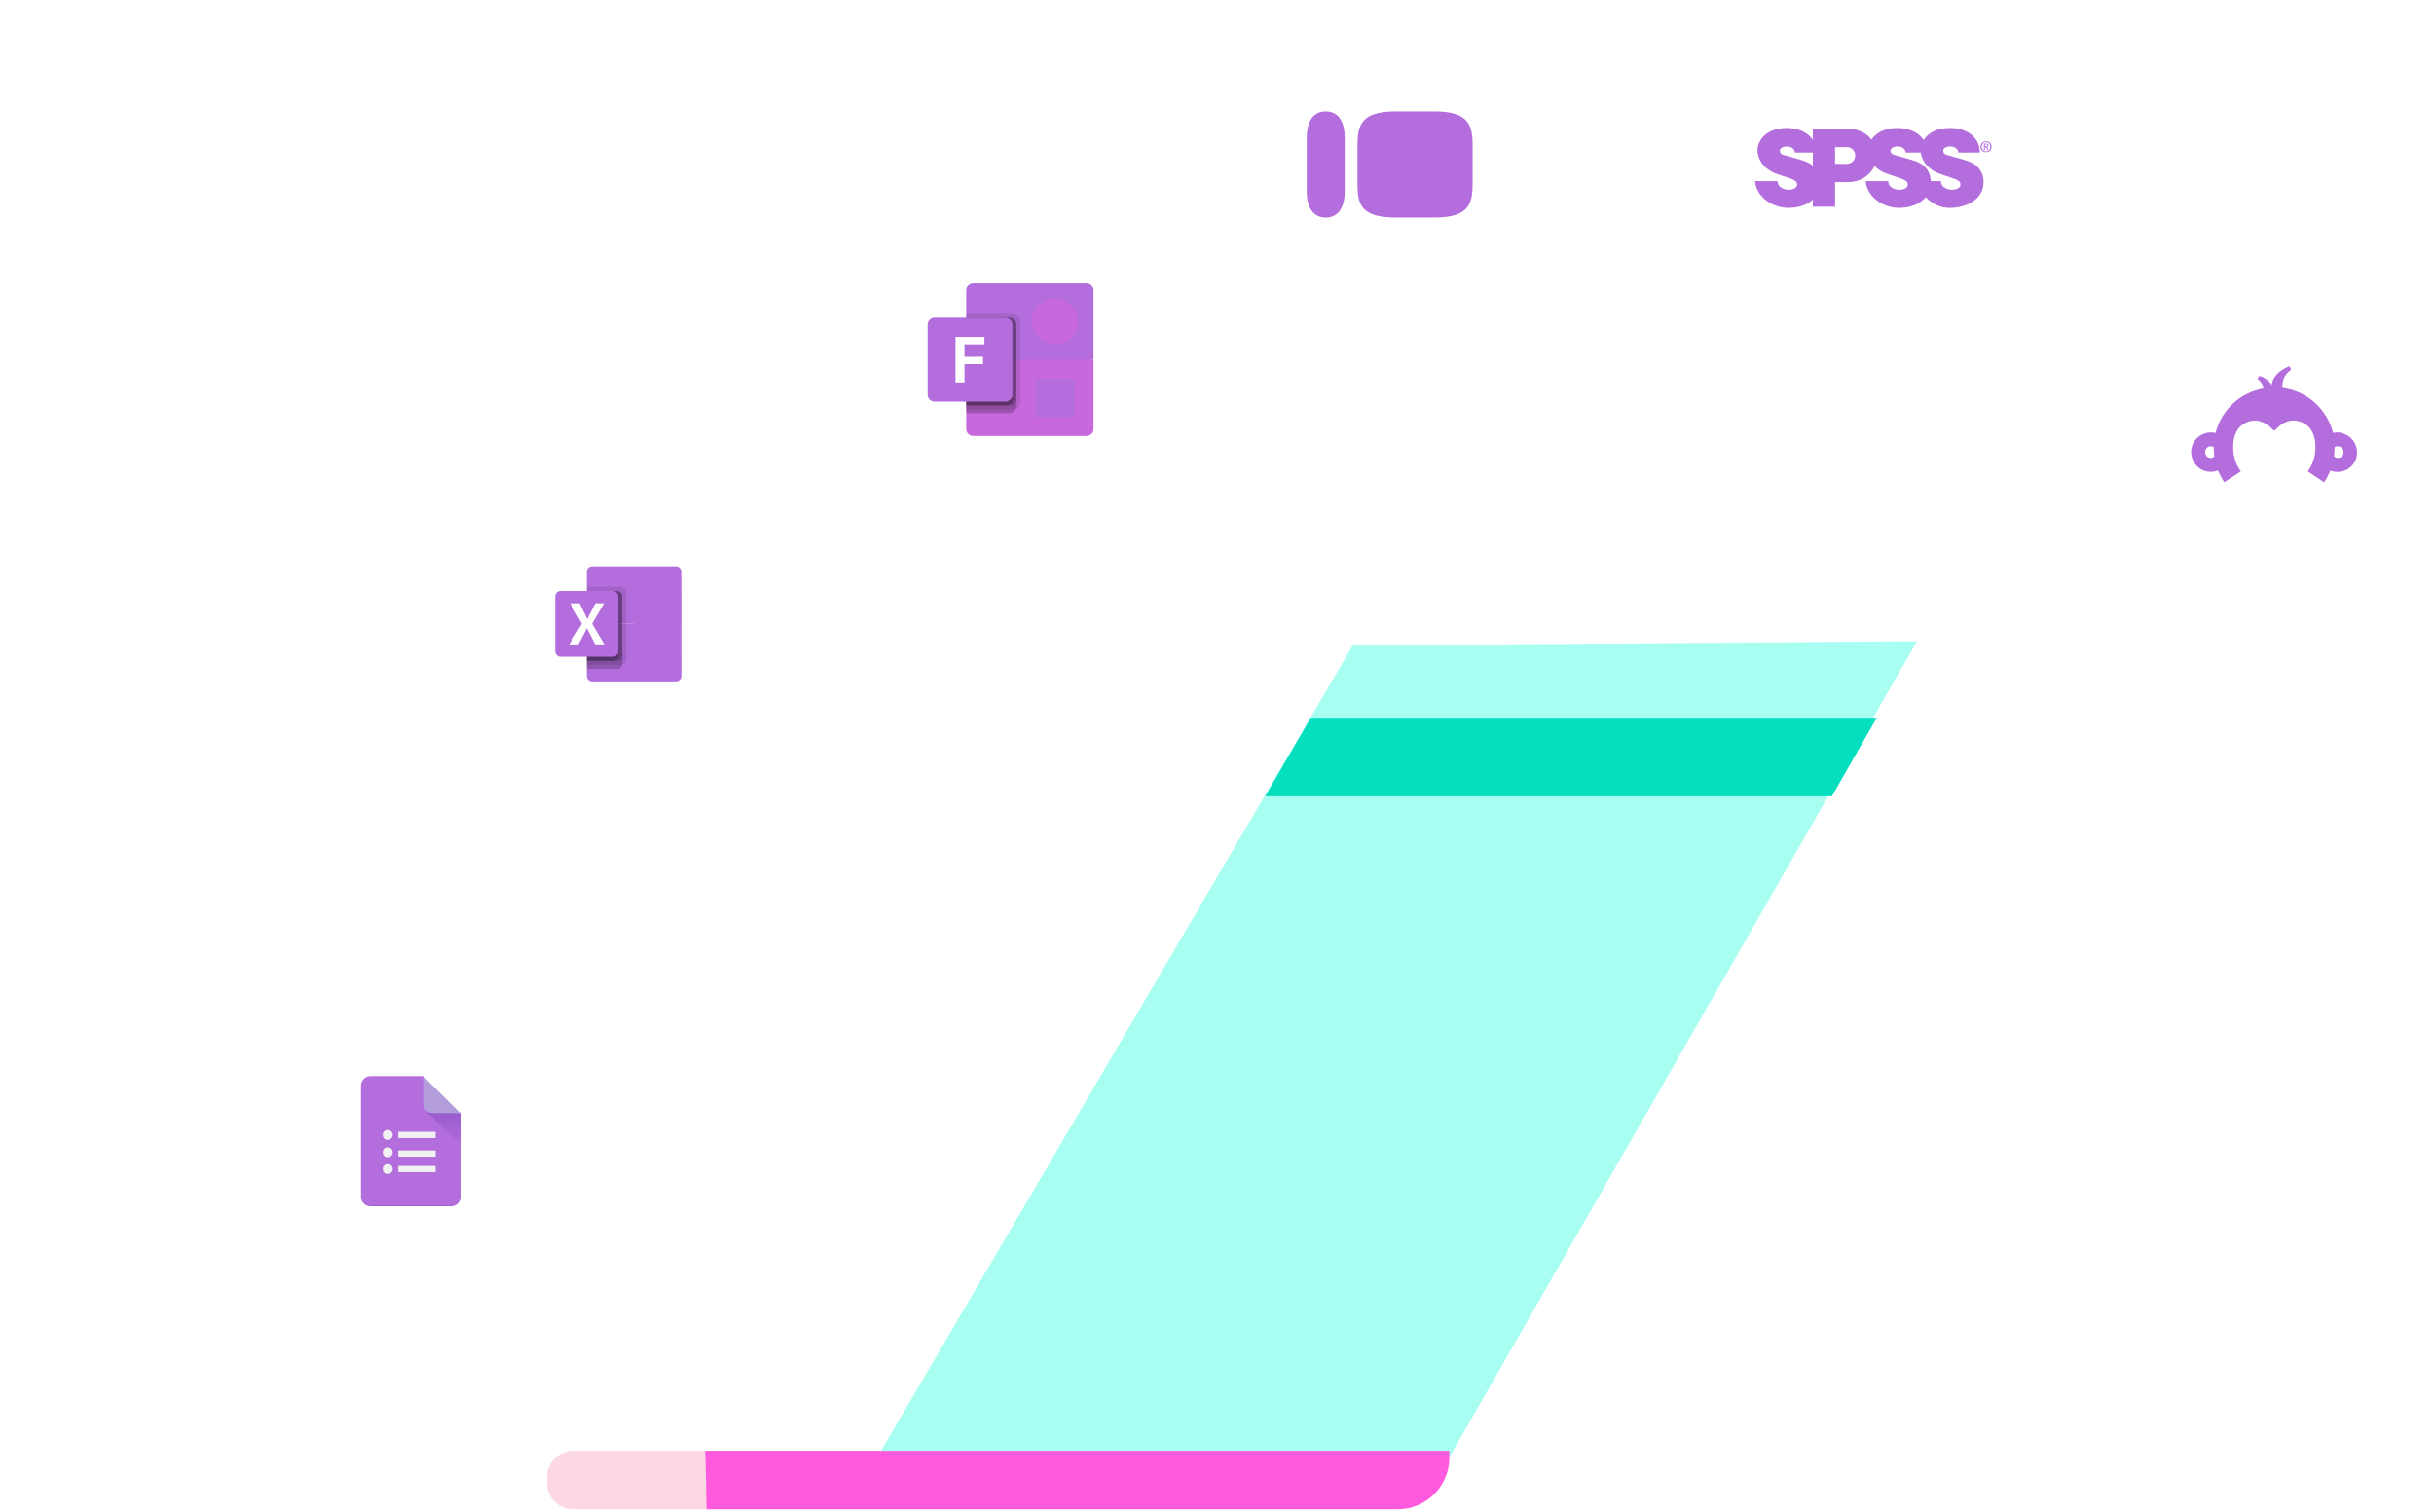 <svg width="565" height="351" viewBox="0 0 565 351" fill="none" xmlns="http://www.w3.org/2000/svg">
<g filter="url(#filter0_dd_3679_5242)">
<path d="M148.5 176.84C167.002 176.84 182 161.841 182 143.34C182 124.838 167.002 109.84 148.5 109.84C129.998 109.84 115 124.838 115 143.34C115 161.841 129.998 176.84 148.5 176.84Z" fill="white"/>
<path d="M147.177 129.459H137.422C137.099 129.459 136.789 129.593 136.56 129.831C136.332 130.07 136.203 130.393 136.203 130.73V136.135L147.177 142.811L152.664 145.226L158.151 142.811V136.135L147.177 129.459Z" fill="#B46DDD"/>
<path d="M136.203 136.134H147.177V142.81H136.203V136.134Z" fill="#B46DDD"/>
<path d="M156.919 129.459H147.164V136.135H158.138V130.73C158.138 130.393 158.01 130.07 157.781 129.831C157.553 129.593 157.242 129.459 156.919 129.459Z" fill="#B46DDD"/>
<path d="M147.177 142.813H136.203V154.894C136.203 155.231 136.332 155.555 136.56 155.793C136.789 156.031 137.099 156.165 137.422 156.165H156.932C157.256 156.165 157.566 156.031 157.794 155.793C158.023 155.555 158.151 155.231 158.151 154.894V149.489L147.177 142.813Z" fill="#B46DDD"/>
<path d="M147.164 142.813H158.138V149.489H147.164V142.813Z" fill="#B46DDD"/>
<path opacity="0.1" d="M144.129 134.229H136.203V152.349H144.129C144.452 152.348 144.762 152.214 144.99 151.975C145.219 151.737 145.347 151.414 145.348 151.078V135.5C145.347 135.163 145.219 134.84 144.99 134.602C144.762 134.364 144.452 134.23 144.129 134.229Z" fill="black"/>
<path opacity="0.2" d="M143.215 135.183H136.203V153.303H143.215C143.538 153.302 143.847 153.168 144.076 152.93C144.304 152.691 144.433 152.369 144.434 152.032V136.454C144.433 136.117 144.304 135.794 144.076 135.556C143.847 135.318 143.538 135.184 143.215 135.183Z" fill="black"/>
<path opacity="0.2" d="M143.215 135.183H136.203V151.396H143.215C143.538 151.395 143.847 151.26 144.076 151.022C144.304 150.784 144.433 150.461 144.434 150.124V136.454C144.433 136.117 144.304 135.794 144.076 135.556C143.847 135.318 143.538 135.184 143.215 135.183Z" fill="black"/>
<path opacity="0.2" d="M142.3 135.183H136.203V151.396H142.3C142.623 151.395 142.933 151.26 143.161 151.022C143.389 150.784 143.518 150.461 143.519 150.124V136.454C143.518 136.117 143.389 135.794 143.161 135.556C142.933 135.318 142.623 135.184 142.3 135.183Z" fill="black"/>
<path d="M130.094 135.183H142.288C142.611 135.183 142.921 135.317 143.15 135.555C143.379 135.793 143.507 136.117 143.507 136.454V149.171C143.507 149.508 143.379 149.831 143.15 150.07C142.921 150.308 142.611 150.442 142.288 150.442H130.094C129.771 150.442 129.461 150.308 129.232 150.07C129.003 149.831 128.875 149.508 128.875 149.171V136.454C128.875 136.117 129.003 135.793 129.232 135.555C129.461 135.317 129.771 135.183 130.094 135.183Z" fill="#B46DDD"/>
<path d="M132.109 147.581L135.069 142.799L132.358 138.044H134.539L136.019 141.083C136.155 141.371 136.248 141.586 136.3 141.728H136.319C136.416 141.498 136.519 141.274 136.625 141.057L138.206 138.044H140.208L137.428 142.772L140.279 147.581H138.148L136.439 144.243C136.358 144.101 136.29 143.951 136.235 143.797H136.209C136.159 143.948 136.093 144.093 136.012 144.229L134.253 147.581H132.109Z" fill="white"/>
</g>
<g filter="url(#filter1_dd_3679_5242)">
<path d="M435.5 70.84C454.002 70.84 469 55.841 469 37.34C469 18.838 454.002 3.84 435.5 3.84C416.998 3.84 402 18.838 402 37.34C402 55.841 416.998 70.84 435.5 70.84Z" fill="white"/>
<path fill-rule="evenodd" clip-rule="evenodd" d="M461.032 30.804C460.278 30.804 459.722 31.36 459.722 32.073C459.722 32.787 460.278 33.342 461.032 33.342C461.747 33.342 462.303 32.787 462.303 32.073C462.303 31.359 461.747 30.804 461.032 30.804ZM460.993 31.003H461.032C461.588 31.003 462.025 31.479 462.025 32.073C462.025 32.668 461.588 33.144 461.032 33.144C460.437 33.144 460 32.668 460 32.073C460 31.479 460.398 31.042 460.993 31.003ZM460.516 31.36V32.827H460.755V32.192H460.993L461.39 32.827H461.628L461.231 32.153C461.469 32.153 461.588 31.994 461.588 31.756C461.588 31.479 461.429 31.36 461.071 31.36H460.516ZM460.755 31.994V31.518H461.072C461.27 31.518 461.39 31.597 461.39 31.756C461.39 31.915 461.27 31.994 461.112 31.994L460.755 31.994ZM420.811 36.436C420.136 35.92 419.302 35.484 418.191 35.166C416.761 34.69 414.736 34.215 413.902 33.937C413.386 33.739 413.148 33.421 413.148 32.985C413.148 32.39 413.863 32.034 414.737 31.994C416.166 32.034 416.603 32.827 416.682 33.421H420.811L420.811 36.436ZM425.973 40.283H429.03C431.69 40.243 433.834 38.895 434.906 36.991C434.986 36.832 435.065 36.674 435.144 36.515C435.303 36.713 435.462 36.832 435.621 36.991C436.375 37.625 437.288 38.101 438.281 38.419C439.869 38.974 441.1 39.37 441.536 39.529C442.331 39.886 442.847 40.123 442.847 40.838C442.847 41.67 441.894 42.028 440.941 42.067C439.631 42.028 438.281 41.393 438.321 40.045H433.08C433.358 43.495 436.772 46.191 440.822 46.271C443.284 46.231 445.547 45.517 447.016 43.772C448.485 45.279 450.193 46.231 452.615 46.271C456.426 46.231 460.397 44.367 460.437 40.322C460.437 39.053 460.079 37.903 459.286 36.991C458.571 36.158 457.538 35.563 456.109 35.166C454.679 34.69 452.655 34.215 451.821 33.937C451.305 33.739 451.066 33.421 451.066 32.985C451.066 32.39 451.781 32.034 452.655 31.994C454.084 32.034 454.521 32.827 454.6 33.421H459.563C459.603 30.011 456.744 27.711 452.654 27.711C449.597 27.711 447.532 28.861 446.54 30.527C445.428 28.782 443.204 27.711 440.425 27.711C437.487 27.711 435.502 28.821 434.43 30.408C433.238 28.861 431.253 27.869 428.871 27.869H420.811V30.487C419.699 28.742 417.476 27.711 414.736 27.711C410.488 27.711 408.185 30.051 407.946 32.747C407.946 34.413 408.74 35.92 410.011 36.991C410.726 37.625 411.6 38.101 412.592 38.418C414.18 38.974 415.411 39.37 415.848 39.529C416.642 39.885 417.158 40.123 417.158 40.837C417.158 41.67 416.166 42.027 415.253 42.067C413.942 42.027 412.592 41.393 412.632 40.044H407.391C407.668 43.494 411.083 46.191 415.133 46.27C417.357 46.231 419.421 45.636 420.811 44.327V45.993H425.973V40.283H425.973ZM425.973 32.153H428.752C429.784 32.153 430.658 33.025 430.658 34.096C430.658 35.166 429.784 36.039 428.752 36.039H425.973V32.153ZM447.056 36.991C446.341 36.158 445.309 35.563 443.88 35.167C442.451 34.691 440.426 34.215 439.632 33.937C439.076 33.739 438.837 33.421 438.837 32.986C438.837 32.391 439.552 32.034 440.426 31.994C441.895 32.034 442.292 32.827 442.371 33.422H445.865C446.064 34.81 446.778 36.039 447.89 36.991C448.645 37.626 449.518 38.102 450.51 38.419C452.099 38.974 453.33 39.371 453.726 39.529C454.561 39.886 455.077 40.124 455.077 40.838C455.077 41.67 454.084 42.028 453.171 42.068C451.861 42.028 450.511 41.393 450.55 40.045H448.208C448.128 38.855 447.771 37.824 447.056 36.991Z" fill="#B46DDD"/>
</g>
<g filter="url(#filter2_dd_3679_5242)">
<path d="M236.5 113.84C255.002 113.84 270 98.841 270 80.34C270 61.838 255.002 46.84 236.5 46.84C217.998 46.84 203 61.838 203 80.34C203 98.841 217.998 113.84 236.5 113.84Z" fill="white"/>
<g clip-path="url(#clip0_3679_5242)">
<path d="M253.832 81.496V97.588C253.832 98.482 253.098 99.209 252.193 99.209H225.92C225.016 99.209 224.281 98.482 224.281 97.588V81.496L239.504 79.725L253.832 81.496Z" fill="#C768DD"/>
<path d="M225.92 63.783H252.193C253.098 63.783 253.832 64.509 253.832 65.404V81.496H224.281V65.404C224.281 64.509 225.016 63.783 225.92 63.783Z" fill="#B46DDD"/>
<path d="M240.398 85.924H249.353V94.78H240.398V85.924Z" fill="#B46DDD"/>
<path d="M244.881 77.953C247.848 77.953 250.254 75.574 250.254 72.639C250.254 69.705 247.848 67.326 244.881 67.326C241.913 67.326 239.508 69.705 239.508 72.639C239.508 75.574 241.913 77.953 244.881 77.953Z" fill="#C768DD"/>
<path d="M244.882 75.296C246.365 75.296 247.568 74.107 247.568 72.639C247.568 71.172 246.365 69.982 244.882 69.982C243.398 69.982 242.195 71.172 242.195 72.639C242.195 74.107 243.398 75.296 244.882 75.296Z" fill="#C768DD"/>
<path opacity="0.1" d="M235.179 70.868H224.281V93.009H235.179C236.084 93.009 236.818 92.283 236.818 91.388V72.489C236.818 71.594 236.084 70.868 235.179 70.868Z" fill="black"/>
<path opacity="0.2" d="M234.284 71.754H224.281V93.895H234.284C235.188 93.895 235.923 93.168 235.923 92.274V73.375C235.923 72.48 235.188 71.754 234.284 71.754Z" fill="black"/>
<path opacity="0.2" d="M234.284 71.754H224.281V92.123H234.284C235.188 92.123 235.923 91.397 235.923 90.503V73.375C235.923 72.48 235.188 71.754 234.284 71.754Z" fill="black"/>
<path opacity="0.2" d="M233.388 71.754H224.281V92.123H233.388C234.293 92.123 235.027 91.397 235.027 90.503V73.375C235.027 72.48 234.293 71.754 233.388 71.754Z" fill="black"/>
<path d="M216.967 71.754H233.381C234.285 71.754 235.02 72.48 235.02 73.375V89.608C235.02 90.503 234.285 91.229 233.381 91.229H216.967C216.062 91.238 215.328 90.512 215.328 89.617V73.375C215.328 72.48 216.062 71.754 216.967 71.754Z" fill="#B46DDD"/>
<path d="M228.504 77.935H223.883V80.814H228.191V82.523H223.883V86.774H221.797V76.217H228.513L228.504 77.935Z" fill="white"/>
</g>
</g>
<path d="M203.469 338.54L313.999 149.84L444.999 148.84L333.039 344.2" fill="#A7FEF1"/>
<path d="M133 336.77C129.69 336.77 127 339.46 127 342.77V344.35C127 347.66 129.69 350.35 133 350.35H163.97C163.94 345.82 163.85 341.3 163.67 336.77H133Z" fill="#FCD8E3"/>
<path d="M163.664 336.77C163.844 341.3 163.934 345.82 163.964 350.35H324.434C331.064 350.35 336.434 344.98 336.434 338.35V336.77H163.664Z" fill="#FF59DE"/>
<path d="M304.278 166.609H435.667L425.227 184.839H293.688L304.278 166.609Z" fill="#05DFBF"/>
<g filter="url(#filter3_dd_3679_5242)">
<path d="M527.5 133.84C546.002 133.84 561 118.841 561 100.34C561 81.838 546.002 66.84 527.5 66.84C508.998 66.84 494 81.838 494 100.34C494 118.841 508.998 133.84 527.5 133.84Z" fill="white"/>
<path d="M542.638 98.371C542.283 98.371 541.929 98.43 541.574 98.49C540.214 93.123 535.869 89.09 530.489 88.141C530.253 88.082 530.016 88.082 529.78 88.022C529.839 86.718 529.898 85.176 531.849 83.812L531.494 83.011C531.494 83.011 527.711 84.197 527.297 87.459C527.119 86.57 525.346 85.443 524.459 85.265L524.016 85.977C524.784 86.451 525.316 87.281 525.435 88.171C519.966 89.12 515.65 93.182 514.291 98.519C511.867 97.926 509.354 99.409 508.763 101.84C508.172 104.272 509.65 106.792 512.074 107.385C513.02 107.623 513.965 107.563 514.852 107.208C515.266 108.156 515.739 109.105 516.33 109.936L520.173 107.415L520.114 107.356C519.05 105.873 518.458 104.094 518.399 102.285C518.281 100.21 518.813 98.134 520.114 96.918C522.833 94.605 525.819 95.673 527.711 97.867H528.154C529.987 95.614 532.972 94.605 535.751 96.918C537.051 98.104 537.583 100.18 537.465 102.285C537.406 104.124 536.815 105.844 535.751 107.356L535.692 107.415L539.475 109.965C540.066 109.135 540.539 108.186 540.953 107.237C543.259 108.127 545.949 107 546.836 104.687C547.722 102.374 546.599 99.676 544.293 98.786C543.761 98.49 543.17 98.371 542.638 98.371ZM513.108 104.302C512.399 104.242 511.808 103.649 511.867 102.878C511.926 102.167 512.458 101.633 513.108 101.574C513.404 101.574 513.64 101.633 513.877 101.811C513.877 102.523 513.936 103.234 513.995 103.946C513.759 104.183 513.463 104.331 513.108 104.302ZM542.697 104.302C542.343 104.302 542.047 104.183 541.81 103.946C541.87 103.234 541.929 102.523 541.929 101.811C542.52 101.396 543.348 101.574 543.761 102.167C543.939 102.404 543.998 102.641 543.998 102.938C544.087 103.709 543.436 104.302 542.697 104.302Z" fill="#B46DDD"/>
</g>
<g filter="url(#filter4_dd_3679_5242)">
<path d="M96.5 297.84C115.002 297.84 130 282.841 130 264.34C130 245.838 115.002 230.84 96.5 230.84C77.999 230.84 63 245.838 63 264.34C63 282.841 77.999 297.84 96.5 297.84Z" fill="white"/>
<path d="M98.236 247.782H85.963C84.807 247.782 83.797 248.789 83.797 249.942V275.849C83.797 277 84.807 278.009 85.963 278.009H104.734C105.888 278.009 106.9 277.002 106.9 275.849V256.418L101.846 252.82L98.236 247.782Z" fill="#B46DDD"/>
<path d="M92.461 270.09H101.125V268.652H92.461V270.09ZM92.461 260.735V262.174H101.125V260.735H92.461ZM91.161 261.456C91.161 262.031 90.728 262.607 90.006 262.607C89.285 262.607 88.852 262.175 88.852 261.456C88.852 260.736 89.285 260.305 90.006 260.305C90.728 260.305 91.161 260.879 91.161 261.456ZM91.161 265.485C91.161 266.061 90.728 266.636 90.006 266.636C89.285 266.636 88.852 266.205 88.852 265.485C88.852 264.766 89.285 264.334 90.006 264.334C90.728 264.334 91.161 264.91 91.161 265.485ZM91.161 269.371C91.161 269.947 90.728 270.522 90.006 270.522C89.285 270.522 88.852 270.09 88.852 269.371C88.852 268.652 89.285 268.22 90.006 268.22C90.728 268.22 91.161 268.796 91.161 269.371ZM92.461 266.492H101.125V265.052H92.461V266.492Z" fill="#F1F1F1"/>
<path d="M98.82 255.842L106.907 263.759V256.418L98.82 255.842Z" fill="url(#paint0_linear_3679_5242)"/>
<path d="M98.227 247.782V254.259C98.227 255.41 99.237 256.418 100.393 256.418H106.89L98.227 247.782Z" fill="#B39DDB"/>
<path d="M85.963 247.782C84.807 247.782 83.797 248.789 83.797 249.942V250.085C83.797 248.933 84.807 247.926 85.963 247.926H98.236V247.782H85.963Z" fill="white" fill-opacity="0.2"/>
<path d="M104.734 277.863H85.963C84.807 277.863 83.797 276.856 83.797 275.704V275.847C83.797 276.998 84.807 278.007 85.963 278.007H104.734C105.888 278.007 106.9 277 106.9 275.847V275.704C106.9 276.856 105.888 277.863 104.734 277.863Z" fill="#311B92" fill-opacity="0.2"/>
<path d="M100.393 256.418C99.238 256.418 98.227 255.411 98.227 254.259V254.403C98.227 255.554 99.237 256.562 100.393 256.562H106.89V256.418H100.393Z" fill="#311B92" fill-opacity="0.1"/>
</g>
<g filter="url(#filter5_dd_3679_5242)">
<path d="M324.5 70.84C343.002 70.84 358 55.841 358 37.34C358 18.838 343.002 3.84 324.5 3.84C305.998 3.84 291 18.838 291 37.34C291 55.841 305.998 70.84 324.5 70.84Z" fill="white"/>
<path d="M333.018 23.863H323.919C315.733 23.863 315.103 27.3 315.103 31.904V40.466C315.103 45.254 315.733 48.507 323.951 48.507H333.018C341.204 48.507 341.834 45.07 341.834 40.497V31.904C341.834 27.331 341.204 23.863 333.018 23.863ZM303.328 30.032C303.328 25.981 304.965 23.863 307.736 23.863C310.507 23.863 312.144 25.981 312.144 30.032V42.338C312.144 46.389 310.507 48.507 307.736 48.507C304.965 48.507 303.328 46.389 303.328 42.338V30.032Z" fill="#B46DDD"/>
</g>
<defs>
<filter id="filter0_dd_3679_5242" x="111" y="106.84" width="75" height="75" filterUnits="userSpaceOnUse" color-interpolation-filters="sRGB">
<feFlood flood-opacity="0" result="BackgroundImageFix"/>
<feColorMatrix in="SourceAlpha" type="matrix" values="0 0 0 0 0 0 0 0 0 0 0 0 0 0 0 0 0 0 127 0" result="hardAlpha"/>
<feOffset dy="1"/>
<feGaussianBlur stdDeviation="2"/>
<feComposite in2="hardAlpha" operator="out"/>
<feColorMatrix type="matrix" values="0 0 0 0 0.047 0 0 0 0 0.047 0 0 0 0 0.051 0 0 0 0.05 0"/>
<feBlend mode="normal" in2="BackgroundImageFix" result="effect1_dropShadow_3679_5242"/>
<feColorMatrix in="SourceAlpha" type="matrix" values="0 0 0 0 0 0 0 0 0 0 0 0 0 0 0 0 0 0 127 0" result="hardAlpha"/>
<feOffset dy="1"/>
<feGaussianBlur stdDeviation="2"/>
<feComposite in2="hardAlpha" operator="out"/>
<feColorMatrix type="matrix" values="0 0 0 0 0.047 0 0 0 0 0.047 0 0 0 0 0.051 0 0 0 0.1 0"/>
<feBlend mode="normal" in2="effect1_dropShadow_3679_5242" result="effect2_dropShadow_3679_5242"/>
<feBlend mode="normal" in="SourceGraphic" in2="effect2_dropShadow_3679_5242" result="shape"/>
</filter>
<filter id="filter1_dd_3679_5242" x="398" y="0.84" width="75" height="75" filterUnits="userSpaceOnUse" color-interpolation-filters="sRGB">
<feFlood flood-opacity="0" result="BackgroundImageFix"/>
<feColorMatrix in="SourceAlpha" type="matrix" values="0 0 0 0 0 0 0 0 0 0 0 0 0 0 0 0 0 0 127 0" result="hardAlpha"/>
<feOffset dy="1"/>
<feGaussianBlur stdDeviation="2"/>
<feComposite in2="hardAlpha" operator="out"/>
<feColorMatrix type="matrix" values="0 0 0 0 0.047 0 0 0 0 0.047 0 0 0 0 0.051 0 0 0 0.05 0"/>
<feBlend mode="normal" in2="BackgroundImageFix" result="effect1_dropShadow_3679_5242"/>
<feColorMatrix in="SourceAlpha" type="matrix" values="0 0 0 0 0 0 0 0 0 0 0 0 0 0 0 0 0 0 127 0" result="hardAlpha"/>
<feOffset dy="1"/>
<feGaussianBlur stdDeviation="2"/>
<feComposite in2="hardAlpha" operator="out"/>
<feColorMatrix type="matrix" values="0 0 0 0 0.047 0 0 0 0 0.047 0 0 0 0 0.051 0 0 0 0.1 0"/>
<feBlend mode="normal" in2="effect1_dropShadow_3679_5242" result="effect2_dropShadow_3679_5242"/>
<feBlend mode="normal" in="SourceGraphic" in2="effect2_dropShadow_3679_5242" result="shape"/>
</filter>
<filter id="filter2_dd_3679_5242" x="199" y="43.84" width="75" height="75" filterUnits="userSpaceOnUse" color-interpolation-filters="sRGB">
<feFlood flood-opacity="0" result="BackgroundImageFix"/>
<feColorMatrix in="SourceAlpha" type="matrix" values="0 0 0 0 0 0 0 0 0 0 0 0 0 0 0 0 0 0 127 0" result="hardAlpha"/>
<feOffset dy="1"/>
<feGaussianBlur stdDeviation="2"/>
<feComposite in2="hardAlpha" operator="out"/>
<feColorMatrix type="matrix" values="0 0 0 0 0.047 0 0 0 0 0.047 0 0 0 0 0.051 0 0 0 0.05 0"/>
<feBlend mode="normal" in2="BackgroundImageFix" result="effect1_dropShadow_3679_5242"/>
<feColorMatrix in="SourceAlpha" type="matrix" values="0 0 0 0 0 0 0 0 0 0 0 0 0 0 0 0 0 0 127 0" result="hardAlpha"/>
<feOffset dy="1"/>
<feGaussianBlur stdDeviation="2"/>
<feComposite in2="hardAlpha" operator="out"/>
<feColorMatrix type="matrix" values="0 0 0 0 0.047 0 0 0 0 0.047 0 0 0 0 0.051 0 0 0 0.1 0"/>
<feBlend mode="normal" in2="effect1_dropShadow_3679_5242" result="effect2_dropShadow_3679_5242"/>
<feBlend mode="normal" in="SourceGraphic" in2="effect2_dropShadow_3679_5242" result="shape"/>
</filter>
<filter id="filter3_dd_3679_5242" x="490" y="63.84" width="75" height="75" filterUnits="userSpaceOnUse" color-interpolation-filters="sRGB">
<feFlood flood-opacity="0" result="BackgroundImageFix"/>
<feColorMatrix in="SourceAlpha" type="matrix" values="0 0 0 0 0 0 0 0 0 0 0 0 0 0 0 0 0 0 127 0" result="hardAlpha"/>
<feOffset dy="1"/>
<feGaussianBlur stdDeviation="2"/>
<feComposite in2="hardAlpha" operator="out"/>
<feColorMatrix type="matrix" values="0 0 0 0 0.047 0 0 0 0 0.047 0 0 0 0 0.051 0 0 0 0.05 0"/>
<feBlend mode="normal" in2="BackgroundImageFix" result="effect1_dropShadow_3679_5242"/>
<feColorMatrix in="SourceAlpha" type="matrix" values="0 0 0 0 0 0 0 0 0 0 0 0 0 0 0 0 0 0 127 0" result="hardAlpha"/>
<feOffset dy="1"/>
<feGaussianBlur stdDeviation="2"/>
<feComposite in2="hardAlpha" operator="out"/>
<feColorMatrix type="matrix" values="0 0 0 0 0.047 0 0 0 0 0.047 0 0 0 0 0.051 0 0 0 0.1 0"/>
<feBlend mode="normal" in2="effect1_dropShadow_3679_5242" result="effect2_dropShadow_3679_5242"/>
<feBlend mode="normal" in="SourceGraphic" in2="effect2_dropShadow_3679_5242" result="shape"/>
</filter>
<filter id="filter4_dd_3679_5242" x="59" y="227.84" width="75" height="75" filterUnits="userSpaceOnUse" color-interpolation-filters="sRGB">
<feFlood flood-opacity="0" result="BackgroundImageFix"/>
<feColorMatrix in="SourceAlpha" type="matrix" values="0 0 0 0 0 0 0 0 0 0 0 0 0 0 0 0 0 0 127 0" result="hardAlpha"/>
<feOffset dy="1"/>
<feGaussianBlur stdDeviation="2"/>
<feComposite in2="hardAlpha" operator="out"/>
<feColorMatrix type="matrix" values="0 0 0 0 0.047 0 0 0 0 0.047 0 0 0 0 0.051 0 0 0 0.05 0"/>
<feBlend mode="normal" in2="BackgroundImageFix" result="effect1_dropShadow_3679_5242"/>
<feColorMatrix in="SourceAlpha" type="matrix" values="0 0 0 0 0 0 0 0 0 0 0 0 0 0 0 0 0 0 127 0" result="hardAlpha"/>
<feOffset dy="1"/>
<feGaussianBlur stdDeviation="2"/>
<feComposite in2="hardAlpha" operator="out"/>
<feColorMatrix type="matrix" values="0 0 0 0 0.047 0 0 0 0 0.047 0 0 0 0 0.051 0 0 0 0.1 0"/>
<feBlend mode="normal" in2="effect1_dropShadow_3679_5242" result="effect2_dropShadow_3679_5242"/>
<feBlend mode="normal" in="SourceGraphic" in2="effect2_dropShadow_3679_5242" result="shape"/>
</filter>
<filter id="filter5_dd_3679_5242" x="287" y="0.84" width="75" height="75" filterUnits="userSpaceOnUse" color-interpolation-filters="sRGB">
<feFlood flood-opacity="0" result="BackgroundImageFix"/>
<feColorMatrix in="SourceAlpha" type="matrix" values="0 0 0 0 0 0 0 0 0 0 0 0 0 0 0 0 0 0 127 0" result="hardAlpha"/>
<feOffset dy="1"/>
<feGaussianBlur stdDeviation="2"/>
<feComposite in2="hardAlpha" operator="out"/>
<feColorMatrix type="matrix" values="0 0 0 0 0.047 0 0 0 0 0.047 0 0 0 0 0.051 0 0 0 0.05 0"/>
<feBlend mode="normal" in2="BackgroundImageFix" result="effect1_dropShadow_3679_5242"/>
<feColorMatrix in="SourceAlpha" type="matrix" values="0 0 0 0 0 0 0 0 0 0 0 0 0 0 0 0 0 0 127 0" result="hardAlpha"/>
<feOffset dy="1"/>
<feGaussianBlur stdDeviation="2"/>
<feComposite in2="hardAlpha" operator="out"/>
<feColorMatrix type="matrix" values="0 0 0 0 0.047 0 0 0 0 0.047 0 0 0 0 0.051 0 0 0 0.1 0"/>
<feBlend mode="normal" in2="effect1_dropShadow_3679_5242" result="effect2_dropShadow_3679_5242"/>
<feBlend mode="normal" in="SourceGraphic" in2="effect2_dropShadow_3679_5242" result="shape"/>
</filter>
<linearGradient id="paint0_linear_3679_5242" x1="102.863" y1="256.472" x2="102.863" y2="263.789" gradientUnits="userSpaceOnUse">
<stop stop-color="#311B92" stop-opacity="0.2"/>
<stop offset="1" stop-color="#311B92" stop-opacity="0.02"/>
</linearGradient>
<clipPath id="clip0_3679_5242">
<rect width="38.506" height="35.425" fill="white" transform="translate(215.328 63.783)"/>
</clipPath>
</defs>
</svg>
